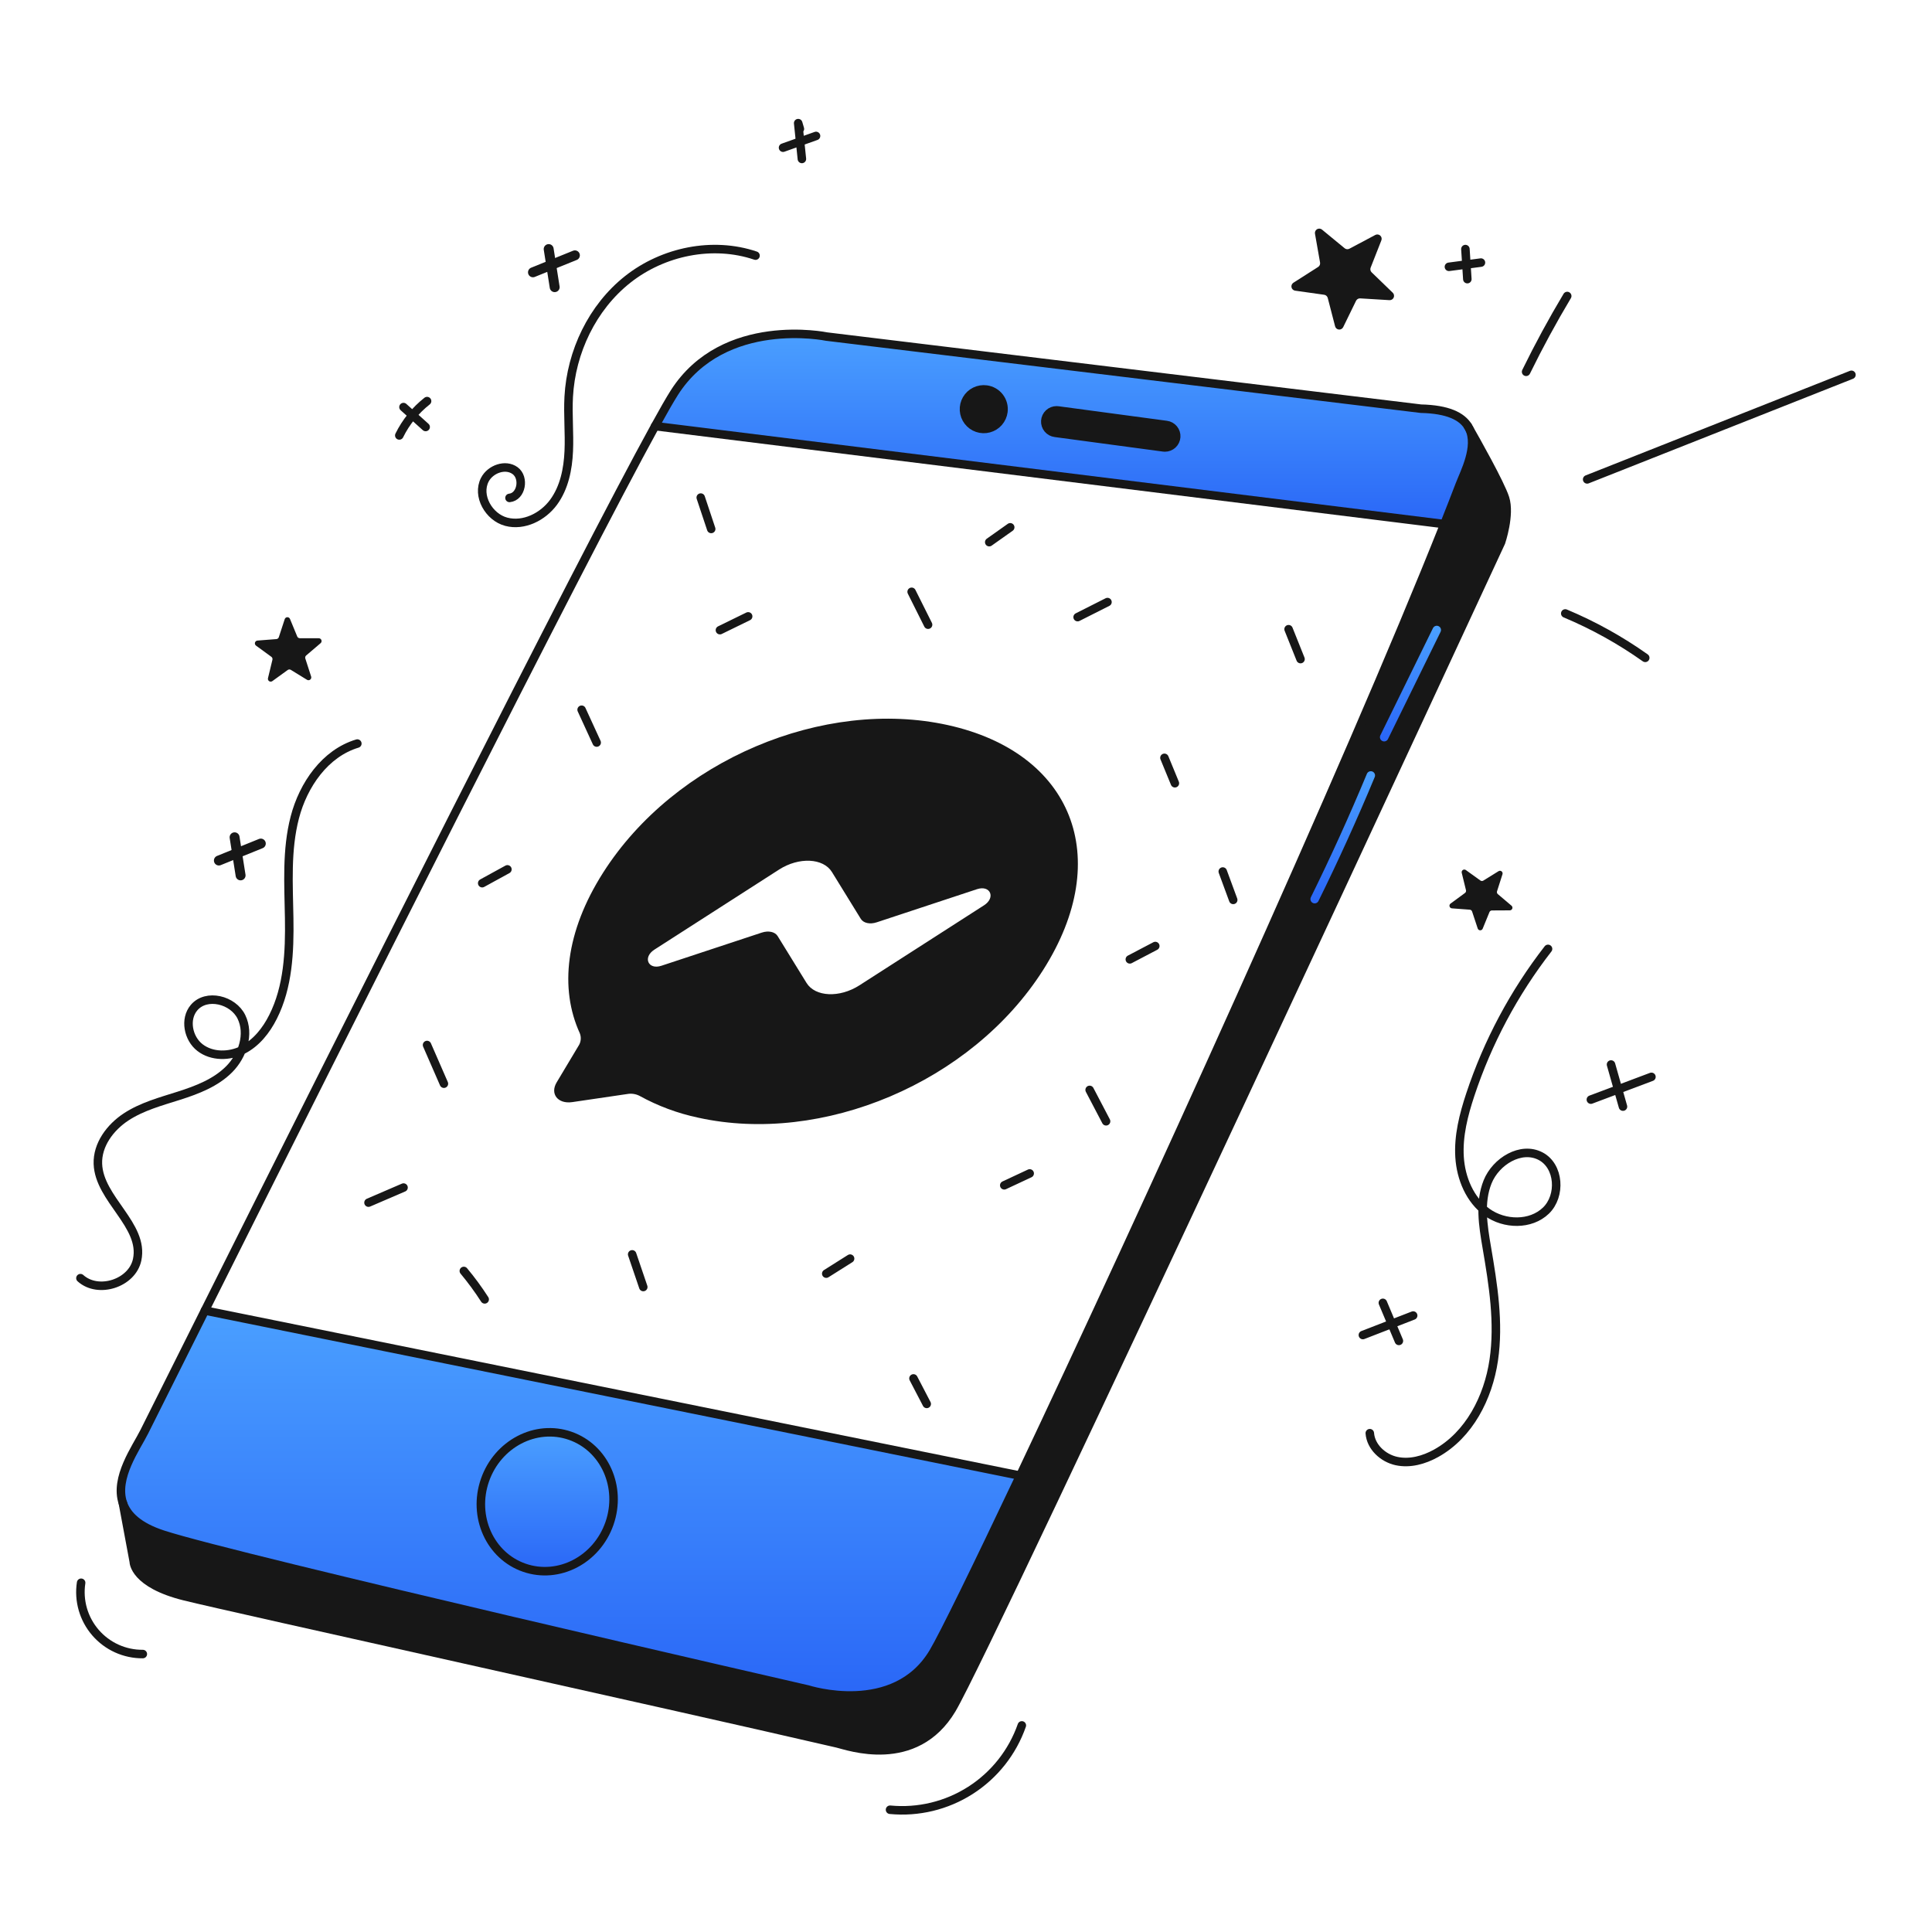 <svg width="960" height="960" viewBox="0 0 960 960" fill="none" xmlns="http://www.w3.org/2000/svg">
<g clip-path="url(#clip0_283_1341)">
<path d="M747.855 247.54C750.506 255.832 745.866 269.44 745.866 269.44C745.866 269.44 491.775 817.729 472.949 849.289C454.758 879.778 421.166 867.481 416.049 866.296C327.192 845.721 117.41 799.509 91.857 793.205C66.629 786.972 66.473 776.227 66.473 775.959L61.042 746.81C63.129 752.972 68.869 758.585 80.912 762.519C117.412 774.464 401.438 839.502 401.438 839.502C401.438 839.502 444.576 853.435 463.825 820.916C468.831 812.469 484.865 779.752 506.893 733.243C566.333 607.777 669.433 381.876 717.676 260.415C720.398 253.576 722.937 247.076 725.292 240.915C727.661 234.739 734.486 221.892 730.016 212.88C733.034 218.152 745.528 240.264 747.855 247.54Z" fill="#171717"/>
<path d="M730.016 212.877C734.486 221.889 727.661 234.736 725.292 240.912C722.936 247.061 720.397 253.561 717.676 260.412L325.512 211.732C329.7 204.103 332.944 198.462 335.073 195.12C359.639 156.62 410.731 167.24 410.731 167.24L706.042 203.073C719.453 203.373 726.293 206.867 729.367 211.732C729.381 211.76 729.409 211.788 729.409 211.817C729.494 211.961 729.705 212.327 730.016 212.877ZM584.356 217.489C584.456 216.76 584.411 216.019 584.224 215.308C584.037 214.596 583.711 213.929 583.266 213.344C582.82 212.759 582.264 212.267 581.628 211.897C580.992 211.527 580.29 211.287 579.561 211.189L525.79 203.969C525.538 203.929 525.283 203.91 525.028 203.912C523.602 203.906 522.227 204.443 521.184 205.416C520.141 206.388 519.508 207.722 519.415 209.145C519.321 210.568 519.774 211.973 520.681 213.073C521.588 214.174 522.88 214.887 524.295 215.067L578.066 222.287C578.313 222.32 578.563 222.339 578.813 222.344C580.168 222.342 581.476 221.849 582.495 220.957C583.514 220.064 584.175 218.832 584.356 217.489ZM498.573 204.614C498.832 202.687 498.514 200.726 497.659 198.98C496.804 197.234 495.45 195.781 493.769 194.804C492.088 193.827 490.155 193.371 488.214 193.492C486.274 193.614 484.413 194.308 482.867 195.487C481.321 196.666 480.16 198.277 479.529 200.117C478.899 201.956 478.828 203.941 479.326 205.82C479.824 207.7 480.867 209.39 482.325 210.676C483.783 211.962 485.59 212.787 487.517 213.047C488.796 213.219 490.098 213.138 491.346 212.807C492.594 212.477 493.765 211.904 494.792 211.121C495.818 210.338 496.681 209.36 497.329 208.243C497.978 207.127 498.401 205.894 498.573 204.614V204.614Z" fill="url(#paint0_linear_283_1341)"/>
<path d="M579.561 211.185C580.977 211.366 582.271 212.08 583.178 213.182C584.085 214.284 584.537 215.691 584.441 217.115C584.346 218.539 583.71 219.873 582.664 220.844C581.618 221.816 580.241 222.351 578.813 222.34C578.563 222.335 578.314 222.316 578.066 222.283L524.295 215.063C522.881 214.883 521.588 214.17 520.681 213.069C519.775 211.969 519.322 210.564 519.415 209.141C519.509 207.718 520.142 206.385 521.185 205.412C522.228 204.44 523.602 203.902 525.028 203.908C525.283 203.906 525.538 203.925 525.79 203.965L579.561 211.185Z" fill="#171717"/>
<path d="M101.825 651.2L506.893 733.245C484.865 779.754 468.831 812.471 463.825 820.918C444.576 853.437 401.438 839.504 401.438 839.504C401.438 839.504 117.408 774.466 80.912 762.521C68.869 758.587 63.129 752.974 61.042 746.812C56.811 734.275 67.698 719.425 71.703 711.412C80.164 694.491 90.388 674.057 101.825 651.2ZM302.85 756.963C309.14 738.856 300.396 719.363 283.305 713.43C266.214 707.497 247.274 717.35 240.984 735.457C234.694 753.564 243.438 773.057 260.516 778.991C277.594 784.925 296.561 775.07 302.85 756.963Z" fill="url(#paint1_linear_283_1341)"/>
<path d="M490.14 193.572C492.065 193.833 493.869 194.658 495.326 195.944C496.782 197.23 497.824 198.919 498.32 200.797C498.817 202.675 498.746 204.658 498.116 206.495C497.486 208.333 496.325 209.942 494.781 211.121C493.236 212.299 491.377 212.992 489.438 213.114C487.499 213.236 485.568 212.78 483.888 211.805C482.208 210.829 480.855 209.378 480 207.634C479.145 205.889 478.826 203.931 479.084 202.005C479.256 200.726 479.678 199.492 480.327 198.376C480.976 197.259 481.838 196.282 482.865 195.499C483.892 194.716 485.063 194.142 486.311 193.812C487.559 193.481 488.86 193.4 490.14 193.572V193.572Z" fill="#171717"/>
<path d="M283.305 713.43C300.396 719.367 309.14 738.856 302.85 756.963C296.56 775.07 277.607 784.927 260.516 778.991C243.425 773.055 234.681 753.55 240.984 735.457C247.287 717.364 266.227 707.493 283.305 713.43Z" fill="url(#paint2_linear_283_1341)"/>
<path d="M729.409 211.82C729.409 211.791 729.381 211.763 729.367 211.735C726.293 206.87 719.453 203.373 706.042 203.076L410.731 167.243C410.731 167.243 359.639 156.624 335.073 195.123C332.944 198.465 329.7 204.106 325.512 211.735C287.549 280.722 171.842 511.263 101.825 651.2C90.388 674.059 80.164 694.493 71.703 711.415C67.698 719.425 56.811 734.275 61.042 746.815C63.129 752.977 68.869 758.59 80.912 762.524C117.412 774.469 401.438 839.507 401.438 839.507C401.438 839.507 444.576 853.44 463.825 820.921C468.831 812.474 484.865 779.757 506.893 733.248C566.333 607.782 669.433 381.881 717.676 260.42C720.398 253.581 722.937 247.081 725.292 240.92C727.661 234.744 734.486 221.897 730.016 212.885" stroke="#171717" stroke-width="4.231" stroke-linecap="round" stroke-linejoin="round"/>
<path d="M61.042 746.81L66.471 775.959C66.471 776.227 66.627 786.972 91.855 793.205C117.408 799.505 327.19 845.721 416.047 866.296C421.166 867.481 454.758 879.778 472.947 849.289C491.773 817.729 745.864 269.441 745.864 269.441C745.864 269.441 750.504 255.832 747.853 247.541C745.526 240.265 733.032 218.153 730.014 212.878C729.703 212.328 729.492 211.962 729.407 211.821L729.365 211.736" stroke="#171717" stroke-width="4.231" stroke-linecap="round" stroke-linejoin="round"/>
<path d="M101.825 651.198L506.893 733.243" stroke="#171717" stroke-width="4.231" stroke-linecap="round" stroke-linejoin="round"/>
<path d="M325.512 211.735L717.676 260.415" stroke="#171717" stroke-width="4.231" stroke-linecap="round" stroke-linejoin="round"/>
<path d="M302.85 756.963C296.561 775.07 277.607 784.927 260.516 778.991C243.425 773.055 234.681 753.55 240.984 735.457C247.287 717.364 266.227 707.493 283.305 713.43C300.383 719.367 309.14 738.856 302.85 756.963Z" stroke="#171717" stroke-width="4.231" stroke-linecap="round" stroke-linejoin="round"/>
<path d="M498.573 204.614C498.316 206.542 497.493 208.351 496.208 209.811C494.923 211.271 493.234 212.317 491.354 212.816C489.474 213.316 487.489 213.247 485.648 212.618C483.808 211.989 482.196 210.828 481.015 209.282C479.835 207.737 479.139 205.876 479.017 203.934C478.894 201.993 479.35 200.06 480.327 198.378C481.304 196.696 482.758 195.342 484.504 194.486C486.251 193.631 488.212 193.313 490.14 193.572C491.419 193.743 492.652 194.164 493.768 194.811C494.885 195.458 495.862 196.319 496.646 197.345C497.429 198.37 498.002 199.54 498.333 200.788C498.664 202.035 498.745 203.335 498.573 204.614V204.614Z" stroke="#171717" stroke-width="4.231" stroke-linecap="round" stroke-linejoin="round"/>
<path d="M578.066 222.283L524.295 215.063C522.881 214.883 521.588 214.17 520.681 213.069C519.775 211.969 519.322 210.564 519.415 209.141C519.509 207.718 520.142 206.385 521.185 205.412C522.228 204.44 523.602 203.902 525.028 203.908C525.283 203.906 525.538 203.925 525.79 203.965L579.561 211.185C580.977 211.366 582.271 212.08 583.178 213.182C584.085 214.284 584.537 215.691 584.441 217.115C584.346 218.539 583.71 219.873 582.664 220.844C581.618 221.816 580.241 222.351 578.813 222.34C578.563 222.335 578.314 222.316 578.066 222.283V222.283Z" stroke="#171717" stroke-width="4.231" stroke-linecap="round" stroke-linejoin="round"/>
<path d="M70.966 821.888C66.512 821.923 62.103 820.991 58.044 819.155C53.986 817.319 50.374 814.624 47.459 811.256C44.544 807.888 42.395 803.927 41.16 799.647C39.926 795.367 39.635 790.87 40.309 786.467" stroke="#171717" stroke-width="4.231" stroke-linecap="round" stroke-linejoin="round"/>
<path d="M442.253 899.251C456.284 900.602 470.363 897.206 482.237 889.608C494.11 882.01 503.091 870.648 507.743 857.342" stroke="#171717" stroke-width="4.231" stroke-linecap="round" stroke-linejoin="round"/>
<path d="M177.554 369.474C161.5 374.3 150.7 389.96 146.484 406.183C142.268 422.406 143.415 439.457 143.691 456.215C143.967 472.973 143.197 490.372 135.644 505.334C132.265 512.027 127.376 518.234 120.696 521.634C114.016 525.034 105.348 525.134 99.404 520.568C93.46 516.002 91.572 506.392 96.429 500.681C102.573 493.455 115.839 496.774 119.973 505.311C124.107 513.848 120.573 524.555 113.893 531.284C107.213 538.013 98.015 541.552 88.977 544.43C79.939 547.308 70.593 549.788 62.663 554.992C54.733 560.196 48.307 568.835 48.64 578.314C49.258 595.899 71.796 608.742 68.154 625.956C65.68 637.647 48.838 643.115 39.969 635.107" stroke="#171717" stroke-width="4.231" stroke-linecap="round" stroke-linejoin="round"/>
<path d="M769.211 471.5C752.312 493.27 739.249 517.762 730.583 543.923C727.265 553.956 724.584 564.423 725.25 574.972C725.916 585.521 730.376 596.25 738.966 602.405C747.556 608.56 760.558 608.881 768.167 601.545C775.776 594.209 774.873 579.398 765.51 574.499C755.769 569.399 743.283 577.054 739.182 587.255C735.081 597.456 736.916 608.955 738.768 619.791C741.935 638.331 744.977 657.254 742.234 675.861C739.491 694.468 730.015 713.034 713.564 722.152C707.584 725.467 700.546 727.445 693.864 725.979C687.182 724.513 681.156 718.96 680.645 712.142" stroke="#171717" stroke-width="4.231" stroke-linecap="round" stroke-linejoin="round"/>
<path d="M695.1 666.291L687.136 647.378" stroke="#171717" stroke-width="4.231" stroke-linecap="round" stroke-linejoin="round"/>
<path d="M677.206 663.374L702.194 653.684" stroke="#171717" stroke-width="4.231" stroke-linecap="round" stroke-linejoin="round"/>
<path d="M806.444 549.865L800.51 528.95" stroke="#171717" stroke-width="4.231" stroke-linecap="round" stroke-linejoin="round"/>
<path d="M790.492 546.393L820.592 535.088" stroke="#171717" stroke-width="4.231" stroke-linecap="round" stroke-linejoin="round"/>
<path d="M375.415 127.017C354.154 119.824 329.521 124.904 311.915 138.824C294.309 152.744 283.8 174.8 282.589 197.209C282.106 206.177 283.014 215.173 282.617 224.145C282.22 233.117 280.373 242.357 275.046 249.588C269.719 256.819 260.284 261.537 251.595 259.268C242.906 256.999 236.795 246.346 240.911 238.368C243.639 233.081 251.159 230.346 255.957 233.868C260.755 237.39 259.088 246.821 253.168 247.414" stroke="#171717" stroke-width="4.231" stroke-linecap="round" stroke-linejoin="round"/>
<path d="M275.619 142.69L272.633 123.763" stroke="#171717" stroke-width="4.93" stroke-linecap="round" stroke-linejoin="round"/>
<path d="M264.83 135.309L285.664 126.878" stroke="#171717" stroke-width="4.93" stroke-linecap="round" stroke-linejoin="round"/>
<path d="M211.5 212.168L200.493 202.278" stroke="#171717" stroke-width="4.231" stroke-linecap="round" stroke-linejoin="round"/>
<path d="M198.41 216.371C201.674 209.72 206.39 203.888 212.21 199.305" stroke="#171717" stroke-width="4.231" stroke-linecap="round" stroke-linejoin="round"/>
<path d="M398.456 78.982L396.612 61.182L397.46 64.055" stroke="#171717" stroke-width="4.231" stroke-linecap="round" stroke-linejoin="round"/>
<path d="M729.109 138.7L728.153 123.766" stroke="#171717" stroke-width="4.231" stroke-linecap="round" stroke-linejoin="round"/>
<path d="M719.962 132.581L735.874 130.476" stroke="#171717" stroke-width="4.231" stroke-linecap="round" stroke-linejoin="round"/>
<path d="M758.314 184.745C764.592 171.914 771.4 159.361 778.74 147.088" stroke="#171717" stroke-width="4.231" stroke-linecap="round" stroke-linejoin="round"/>
<path d="M788.65 238.206L919.969 186.243" stroke="#171717" stroke-width="4.231" stroke-linecap="round" stroke-linejoin="round"/>
<path d="M777.77 304.823C791.787 310.694 805.114 318.091 817.51 326.881" stroke="#171717" stroke-width="4.231" stroke-linecap="round" stroke-linejoin="round"/>
<path d="M646.228 327.505L640.282 312.64" stroke="#171717" stroke-width="4.212" stroke-linecap="round" stroke-linejoin="round"/>
<path d="M535.463 306.651L550.299 299.162" stroke="#171717" stroke-width="4.212" stroke-linecap="round" stroke-linejoin="round"/>
<path d="M583.8 389.194L578.6 376.559" stroke="#171717" stroke-width="4.212" stroke-linecap="round" stroke-linejoin="round"/>
<path d="M461.161 310.411L452.985 294.059" stroke="#171717" stroke-width="4.212" stroke-linecap="round" stroke-linejoin="round"/>
<path d="M357.723 313.124L371.762 306.265" stroke="#171717" stroke-width="4.212" stroke-linecap="round" stroke-linejoin="round"/>
<path d="M353.391 262.843L348.191 247.235" stroke="#171717" stroke-width="4.212" stroke-linecap="round" stroke-linejoin="round"/>
<path d="M296.491 368.975L289 352.653" stroke="#171717" stroke-width="4.212" stroke-linecap="round" stroke-linejoin="round"/>
<path d="M239.6 438.851L252.134 431.976" stroke="#171717" stroke-width="4.212" stroke-linecap="round" stroke-linejoin="round"/>
<path d="M220.58 538.486L212.191 519.254" stroke="#171717" stroke-width="4.212" stroke-linecap="round" stroke-linejoin="round"/>
<path d="M319.642 639.517L314.118 623.275" stroke="#171717" stroke-width="4.212" stroke-linecap="round" stroke-linejoin="round"/>
<path d="M410.553 632.871L422.415 625.392" stroke="#171717" stroke-width="4.212" stroke-linecap="round" stroke-linejoin="round"/>
<path d="M460.491 697.6L453.891 684.922" stroke="#171717" stroke-width="4.212" stroke-linecap="round" stroke-linejoin="round"/>
<path d="M499 588.979L511.651 583.066" stroke="#171717" stroke-width="4.212" stroke-linecap="round" stroke-linejoin="round"/>
<path d="M549.607 557.167L541.431 541.559" stroke="#171717" stroke-width="4.212" stroke-linecap="round" stroke-linejoin="round"/>
<path d="M561.4 476.708L574.06 470.066" stroke="#171717" stroke-width="4.212" stroke-linecap="round" stroke-linejoin="round"/>
<path d="M612.782 447.167L607.582 433.046" stroke="#171717" stroke-width="4.212" stroke-linecap="round" stroke-linejoin="round"/>
<path d="M491.539 269.4L501.977 262.013" stroke="#171717" stroke-width="4.212" stroke-linecap="round" stroke-linejoin="round"/>
<path d="M389.091 73.386L405.481 67.548" stroke="#171717" stroke-width="4.231" stroke-linecap="round" stroke-linejoin="round"/>
<path d="M687.785 366.305L713.924 313.042" stroke="url(#paint3_linear_283_1341)" stroke-width="4.212" stroke-linecap="round" stroke-linejoin="round"/>
<path d="M653.251 446.777C663.203 426.596 672.501 406.109 681.144 385.317" stroke="url(#paint4_linear_283_1341)" stroke-width="4.212" stroke-linecap="round" stroke-linejoin="round"/>
<path d="M183.1 597.588L200.521 590.088" stroke="#171717" stroke-width="4.212" stroke-linecap="round" stroke-linejoin="round"/>
<path d="M240.842 645.659C237.68 640.738 234.216 636.017 230.469 631.524" stroke="#171717" stroke-width="4.212" stroke-linecap="round" stroke-linejoin="round"/>
<path d="M119.551 434.973L116.565 416.047" stroke="#171717" stroke-width="4.93" stroke-linecap="round" stroke-linejoin="round"/>
<path d="M108.761 427.593L129.595 419.162" stroke="#171717" stroke-width="4.93" stroke-linecap="round" stroke-linejoin="round"/>
<path d="M744.264 444.281L751.058 450.035C751.263 450.209 751.41 450.441 751.479 450.701C751.548 450.961 751.536 451.235 751.444 451.488C751.352 451.74 751.185 451.958 750.965 452.113C750.745 452.268 750.484 452.351 750.215 452.352L741.315 452.398C741.055 452.4 740.801 452.478 740.586 452.624C740.371 452.769 740.203 452.975 740.105 453.215L736.733 461.454C736.631 461.703 736.455 461.914 736.23 462.06C736.004 462.206 735.739 462.279 735.471 462.27C735.202 462.261 734.943 462.169 734.728 462.008C734.513 461.847 734.352 461.624 734.268 461.369L731.474 452.916C731.392 452.669 731.24 452.452 731.035 452.292C730.83 452.132 730.582 452.036 730.323 452.016L721.445 451.355C721.177 451.335 720.921 451.234 720.713 451.064C720.504 450.895 720.353 450.665 720.279 450.407C720.204 450.149 720.211 449.874 720.298 449.62C720.385 449.365 720.547 449.144 720.764 448.984L727.94 443.714C728.149 443.561 728.309 443.349 728.398 443.105C728.487 442.861 728.501 442.596 728.44 442.343L726.325 433.694C726.261 433.433 726.279 433.159 726.376 432.909C726.473 432.658 726.645 432.443 726.867 432.293C727.09 432.143 727.353 432.065 727.622 432.069C727.891 432.073 728.152 432.159 728.37 432.315L735.599 437.515C735.81 437.667 736.061 437.753 736.321 437.762C736.58 437.771 736.837 437.702 737.058 437.565L744.629 432.882C744.857 432.741 745.124 432.673 745.392 432.688C745.66 432.703 745.917 432.799 746.129 432.965C746.341 433.13 746.497 433.356 746.576 433.613C746.656 433.87 746.654 434.144 746.573 434.4L743.865 442.881C743.786 443.128 743.782 443.393 743.853 443.642C743.924 443.891 744.067 444.113 744.264 444.281Z" fill="#171717"/>
<path d="M673.814 149.463L667.423 162.555C667.23 162.95 666.921 163.276 666.537 163.49C666.153 163.704 665.713 163.796 665.276 163.752C664.838 163.708 664.425 163.532 664.091 163.246C663.757 162.961 663.518 162.58 663.407 162.155L659.751 148.055C659.645 147.643 659.418 147.272 659.101 146.989C658.784 146.706 658.39 146.524 657.969 146.465L643.543 144.432C643.108 144.37 642.702 144.177 642.38 143.878C642.058 143.579 641.835 143.188 641.741 142.759C641.648 142.329 641.689 141.881 641.857 141.475C642.026 141.069 642.315 140.725 642.686 140.489L654.968 132.654C655.327 132.425 655.609 132.095 655.781 131.706C655.952 131.317 656.004 130.885 655.93 130.467L653.405 116.12C653.329 115.686 653.387 115.24 653.572 114.841C653.757 114.442 654.059 114.109 654.439 113.888C654.819 113.666 655.258 113.566 655.696 113.602C656.135 113.637 656.552 113.806 656.891 114.086L668.138 123.346C668.466 123.616 668.867 123.783 669.29 123.825C669.713 123.868 670.139 123.784 670.514 123.585L683.38 116.75C683.768 116.543 684.21 116.461 684.647 116.514C685.083 116.566 685.493 116.752 685.821 117.044C686.149 117.337 686.379 117.723 686.481 118.15C686.583 118.578 686.552 119.026 686.391 119.436L681.06 132.994C680.904 133.389 680.87 133.822 680.96 134.237C681.05 134.653 681.261 135.032 681.567 135.328L692.043 145.452C692.359 145.757 692.574 146.152 692.659 146.584C692.744 147.015 692.694 147.462 692.517 147.865C692.34 148.267 692.044 148.606 691.669 148.835C691.293 149.064 690.857 149.172 690.418 149.146L675.877 148.265C675.453 148.239 675.031 148.338 674.664 148.552C674.297 148.765 674.001 149.082 673.814 149.463V149.463Z" fill="#171717"/>
<path d="M151.705 327.2L154.605 336.175C154.692 336.445 154.695 336.737 154.611 337.009C154.528 337.281 154.364 337.521 154.14 337.697C153.916 337.873 153.644 337.976 153.36 337.993C153.076 338.009 152.793 337.938 152.551 337.79L144.514 332.853C144.279 332.709 144.007 332.638 143.732 332.648C143.457 332.659 143.192 332.75 142.969 332.912L135.328 338.44C135.097 338.607 134.821 338.699 134.536 338.704C134.252 338.709 133.972 338.627 133.736 338.468C133.499 338.31 133.317 338.083 133.213 337.817C133.11 337.552 133.09 337.261 133.157 336.985L135.369 327.817C135.433 327.549 135.416 327.269 135.321 327.01C135.226 326.752 135.058 326.527 134.836 326.365L127.217 320.806C126.987 320.638 126.814 320.404 126.721 320.135C126.628 319.866 126.62 319.574 126.697 319.301C126.775 319.027 126.935 318.783 127.155 318.603C127.376 318.423 127.646 318.314 127.93 318.293L137.33 317.563C137.604 317.541 137.866 317.439 138.083 317.269C138.299 317.099 138.46 316.868 138.546 316.607L141.478 307.643C141.566 307.372 141.736 307.135 141.963 306.964C142.19 306.792 142.464 306.695 142.749 306.684C143.033 306.673 143.314 306.749 143.554 306.903C143.793 307.056 143.98 307.28 144.089 307.543L147.689 316.26C147.794 316.514 147.972 316.731 148.2 316.885C148.429 317.038 148.698 317.12 148.973 317.121L158.405 317.14C158.69 317.14 158.967 317.228 159.2 317.391C159.434 317.554 159.611 317.785 159.709 318.052C159.807 318.319 159.821 318.61 159.749 318.885C159.677 319.161 159.522 319.407 159.305 319.592L152.126 325.71C151.916 325.888 151.764 326.125 151.689 326.391C151.614 326.656 151.62 326.937 151.705 327.2V327.2Z" fill="#171717"/>
<path d="M471.016 360.3C409.422 346.694 335.287 377.637 299.644 433.68C281 463 277.955 491.212 288.1 513.409C288.514 514.449 288.666 515.576 288.542 516.688C288.418 517.801 288.023 518.867 287.391 519.791L276.611 537.808C273.173 543.555 277.22 548.683 284.363 547.632L311.668 543.617C313.741 543.24 315.882 543.554 317.759 544.512C326.899 549.556 336.737 553.214 346.951 555.369C408.551 568.975 482.68 538.031 518.323 481.989C553.966 425.947 532.611 373.909 471.016 360.3ZM488.949 449.846L427.026 489.612C417.175 495.938 405.054 495.378 400.752 488.397L386.41 465.138C385.095 463.004 381.865 462.3 378.494 463.413L328.68 479.87C322.032 482.07 319.244 475.67 325.186 471.855L387.109 432.09C396.958 425.764 409.079 426.325 413.383 433.304L427.722 456.566C429.038 458.701 432.268 459.405 435.639 458.292L485.452 441.834C492.1 439.638 494.889 446.033 488.949 449.849V449.846Z" fill="#171717"/>
</g>
<defs>
<linearGradient id="paint0_linear_283_1341" x1="528.506" y1="165.897" x2="528.506" y2="260.412" gradientUnits="userSpaceOnUse">
<stop stop-color="#4A9FFF"/>
<stop offset="1" stop-color="#2A67F7"/>
</linearGradient>
<linearGradient id="paint1_linear_283_1341" x1="283.488" y1="651.2" x2="283.488" y2="842.471" gradientUnits="userSpaceOnUse">
<stop stop-color="#4A9FFF"/>
<stop offset="1" stop-color="#2A67F7"/>
</linearGradient>
<linearGradient id="paint2_linear_283_1341" x1="271.914" y1="711.704" x2="271.914" y2="780.719" gradientUnits="userSpaceOnUse">
<stop stop-color="#4A9FFF"/>
<stop offset="1" stop-color="#2A67F7"/>
</linearGradient>
<linearGradient id="paint3_linear_283_1341" x1="700.855" y1="313.042" x2="700.855" y2="366.305" gradientUnits="userSpaceOnUse">
<stop stop-color="#4A9FFF"/>
<stop offset="1" stop-color="#2A67F7"/>
</linearGradient>
<linearGradient id="paint4_linear_283_1341" x1="667.197" y1="385.317" x2="667.197" y2="446.777" gradientUnits="userSpaceOnUse">
<stop stop-color="#4A9FFF"/>
<stop offset="1" stop-color="#2A67F7"/>
</linearGradient>
<clipPath id="clip0_283_1341">
<rect width="886" height="843" fill="white" transform="translate(37 59)"/>
</clipPath>
</defs>
</svg>
